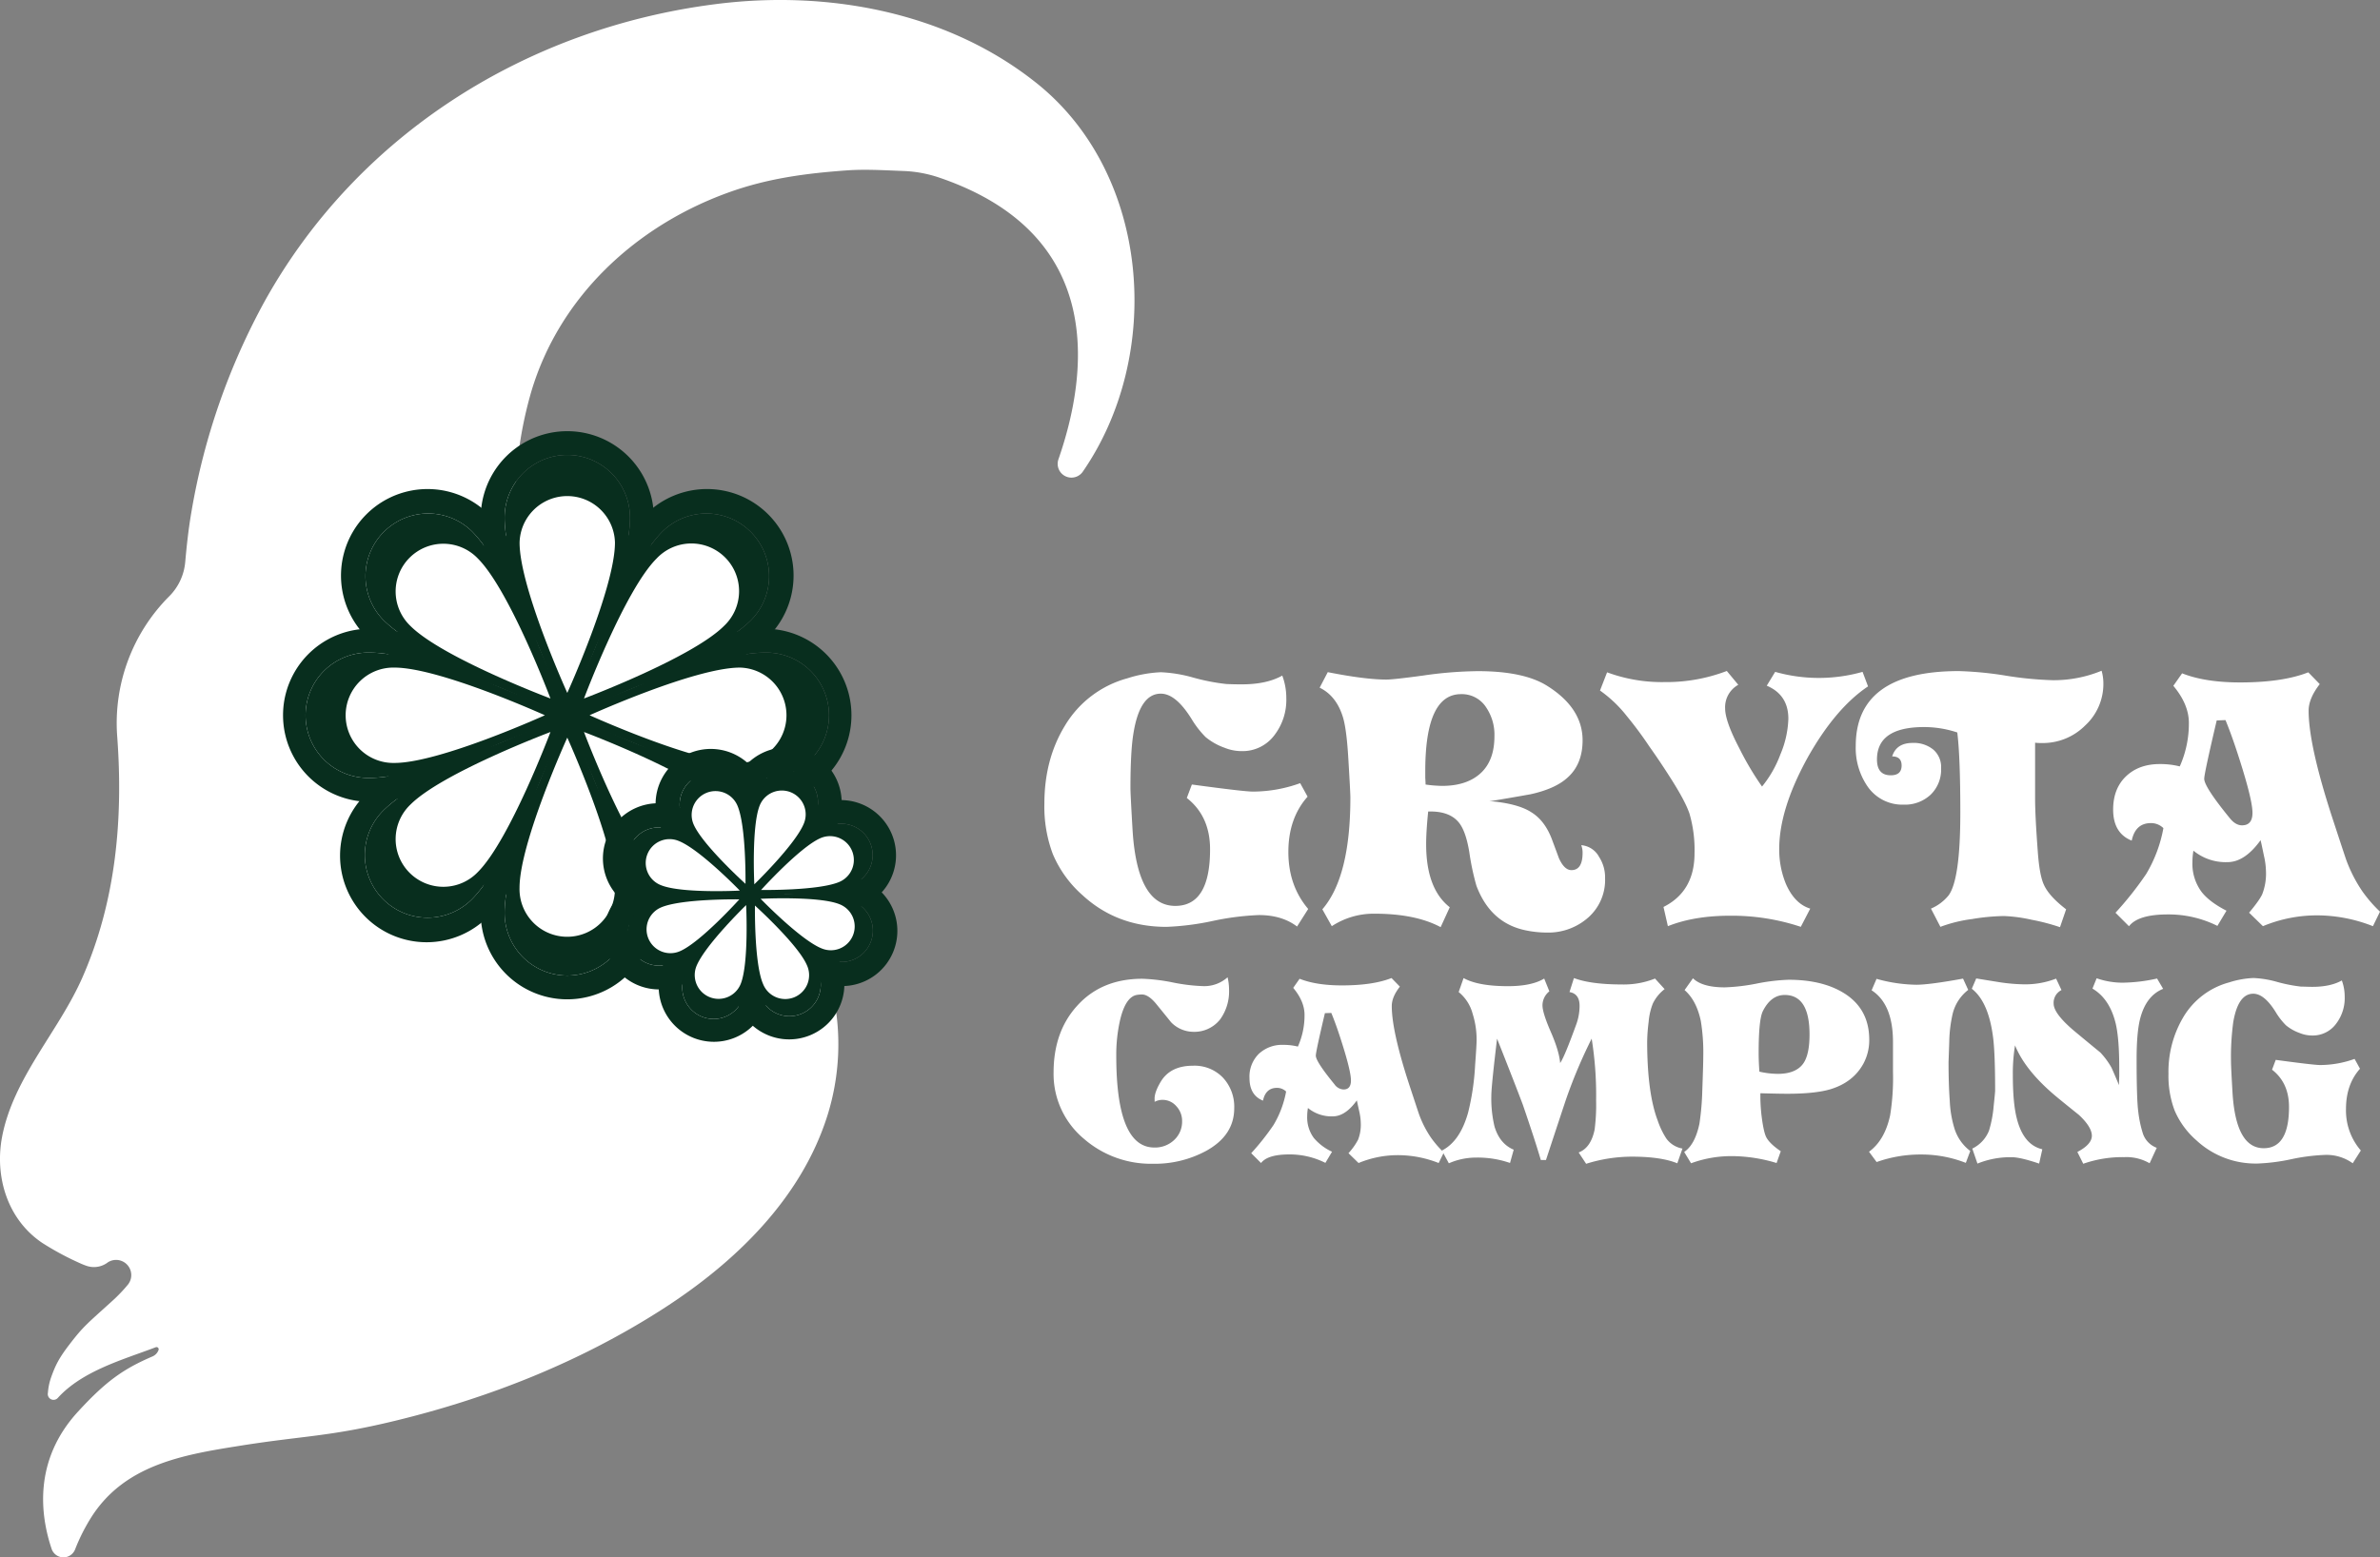 <svg id="Layer_1" data-name="Layer 1" xmlns="http://www.w3.org/2000/svg" viewBox="0 0 830.69 543.69"><rect x="0" y="0" width="830.69" height="543.69" fill="#808080" stroke="none"/><defs><style>.cls-1,.cls-2{fill:#fff;}.cls-1,.cls-3{fill-rule:evenodd;}.cls-3{fill:#082e1e;}</style></defs><path class="cls-1" d="M37.46,440.87a8,8,0,0,1-7.31,1.06c-.71-.25-1.41-.52-2.1-.84A100,100,0,0,1,14.84,434C2.61,425.84-1.94,410.84.74,396.84c3.94-20.52,19.66-36.66,27.93-55.36,11.89-26.93,14.37-55.8,12.22-84.63a62.65,62.65,0,0,1,18.18-48.67l0,0a19.3,19.3,0,0,0,5.57-11.84c.53-6,1.18-11.9,2.2-17.78A234,234,0,0,1,92.7,104.6c32.52-58,91.32-94.75,157-103.15,39-5,80.87,2.62,112.11,27.58,39.74,31.75,44.41,94.75,16.08,135.7a4.81,4.81,0,0,1-8.47-4.35c10.42-30,16.62-78.48-41.47-98.33a43.79,43.79,0,0,0-12.62-2.35v0c-6.58-.24-13.19-.68-19.76-.21-14.62,1.05-27.93,2.85-41.54,7.8-32.13,11.66-58.74,36.26-68.62,69.52a140.1,140.1,0,0,0-5.52,38.9,48.19,48.19,0,0,1,5.16,1.19,103.83,103.83,0,0,1,12.42,4.24,121.46,121.46,0,0,1,15.1,8.26c10.19,6.52,14.36,18.83,24.39,25.24A55.28,55.28,0,0,0,247.63,220a34.57,34.57,0,0,0,8,1.4,13.86,13.86,0,0,0,3.15-.09s-4.4,9.35-13.76,9.35a26.91,26.91,0,0,1,3.73,1.94,71.8,71.8,0,0,1,9.13,6.59c15.91,14.59,20.26,31.32,31.22,49.19a42.85,42.85,0,0,0,7.16,8.57A17.15,17.15,0,0,0,301,299.8a4.06,4.06,0,0,0,1.74.22s-7.7,12.1-20.91,3.3c0,0-3.85,16,18.16,22.56,0,0-4.4,9.35-13.2,8.8a93.17,93.17,0,0,1,4,12.6,83.15,83.15,0,0,1-2,42.21c-9.21,29.2-32.41,51.44-57.57,67.59C202.7,475.4,171,488,138.1,496c-23.62,5.74-32.12,5.18-55.18,8.9C63.33,508,43.5,511.63,32,529.51A65.81,65.81,0,0,0,26.19,541a4.36,4.36,0,0,1-8.17-.22c-3.9-11.6-6.5-30.83,9.2-47.92,9.73-10.6,15.8-14.9,26-19.28a3.88,3.88,0,0,0,2.12-2.25h0a.75.75,0,0,0-.19-.8.76.76,0,0,0-.8-.16c-11.16,4.26-25.43,8.14-34.09,17.6a2,2,0,0,1-2.43.57,2,2,0,0,1-1.11-2.23,21.52,21.52,0,0,1,.94-4.91c1.67-4.79,2.9-7.21,6.7-12.16,4.72-6.14,5.84-6.88,14.79-15a54.31,54.31,0,0,0,5.45-5.68,5.3,5.3,0,0,0-7.18-7.68Z"/><path class="cls-2" d="M456.6,317.35l-3.89,6.13q-5.29-4-13.31-4a94.19,94.19,0,0,0-16.13,2.06,93.06,93.06,0,0,1-16.13,2.06q-17.31,0-29.32-11.07a39.65,39.65,0,0,1-10.36-14.36,47,47,0,0,1-2.94-17.55q0-15.42,7.06-27.08a36.54,36.54,0,0,1,21.9-16.72,44.5,44.5,0,0,1,11.66-2.12,48.87,48.87,0,0,1,11.42,1.89A72.32,72.32,0,0,0,428,238.81c1.65.08,3.46.12,5.42.12q8.72,0,14.13-3.06a22.31,22.31,0,0,1,1.41,7.89,20.15,20.15,0,0,1-4,12.71,13.87,13.87,0,0,1-11.66,5.77,15.89,15.89,0,0,1-5.89-1.17,21.81,21.81,0,0,1-6.59-3.71,32.52,32.52,0,0,1-4.83-6.18q-5.54-9-10.83-9-7.31,0-9.54,13.77-1.05,6.13-1.06,19.2,0,2,.71,14.13,1.53,27,14.95,27,12.14,0,12.13-19.78,0-11.53-8.12-17.9L416,273.9q18.25,2.48,21.32,2.47a48.76,48.76,0,0,0,16.48-2.94l2.59,4.71q-6.71,7.55-6.71,19.31T456.6,317.35Z"/><path class="cls-2" d="M521.6,257.06a17,17,0,0,0-2.83-10,10.08,10.08,0,0,0-8.83-4.71q-12.48,0-12.48,26.85v2.36c.07,1.1.11,1.88.11,2.35a44.43,44.43,0,0,0,5.77.47q8.6,0,13.43-4.41C520,267,521.6,262.72,521.6,257.06Zm38.62,49.58a17.49,17.49,0,0,1-5.89,13.71,21,21,0,0,1-14.48,5.24,36.22,36.22,0,0,1-7.54-.82q-12.13-2.59-17-15.54a87.55,87.55,0,0,1-2.47-11.66q-1.17-7.19-3.53-10.24-3.3-4.24-10.83-4-.72,7.06-.71,11.42,0,15.56,8.24,22l-3.18,6.95Q494.05,319,479.68,319a26.64,26.64,0,0,0-14.84,4.36l-3.3-5.89q9.78-11.31,9.78-39,0-1.75-.71-13.54-.58-9.88-1.77-14.13-2.23-7.77-8.24-10.71l2.83-5.42q13.06,2.59,20.48,2.59,2.47,0,12.84-1.41a141.63,141.63,0,0,1,19-1.53q16,0,24.14,5.06,12.48,7.77,12.48,19.08,0,8.47-5.42,13.18-4.23,3.78-12.72,5.66-7.17,1.29-14.36,2.47a21.35,21.35,0,0,1,3.06.24q7.77,1.05,11.66,3.65,4.71,2.94,7.18,9.65l2.36,6.36q1.88,4.13,4.35,4.12,3.88,0,3.89-6a7.29,7.29,0,0,0-.47-2.71,7.77,7.77,0,0,1,6.24,4.12A13.08,13.08,0,0,1,560.22,306.64Z"/><path class="cls-2" d="M652,239.64q-11.43,7.65-21.2,25.08Q621,282.61,621,296.39a31.53,31.53,0,0,0,2.35,12.25q3.06,6.94,8.48,8.59l-3.3,6.36a76.25,76.25,0,0,0-24.72-3.88q-12.49,0-21.67,3.65l-1.53-6.71q10.83-5.43,10.83-18.73A45.2,45.2,0,0,0,589.66,284q-1.54-4.47-6.6-12.37-3.42-5.42-7.42-11.06a130.15,130.15,0,0,0-7.77-10.48,44.61,44.61,0,0,0-9.42-9l2.47-6.36a55.12,55.12,0,0,0,20,3.41,59.15,59.15,0,0,0,21.79-3.88l4,4.83a8.93,8.93,0,0,0-4.59,8.24q0,4.47,4.94,13.89A103.64,103.64,0,0,0,615,274.61a39.54,39.54,0,0,0,6.42-11.25,34.54,34.54,0,0,0,2.77-12.42q0-8.35-7.54-11.54l2.94-4.83a55.91,55.91,0,0,0,30.5,0Z"/><path class="cls-2" d="M734.14,238.58a19.72,19.72,0,0,1-6.36,14.72,20.88,20.88,0,0,1-15,6.12c-.78,0-1.61,0-2.47-.12v19.55q0,6,.94,18.48.59,8.25,2.12,11.54,1.77,4,7.77,8.6L719,323.71a72.15,72.15,0,0,0-9.9-2.59,53,53,0,0,0-9.65-1.3,73.28,73.28,0,0,0-11.19,1.06,49.14,49.14,0,0,0-11,2.71l-3.3-6.36a15.91,15.91,0,0,0,6.13-4.59q4.13-5.53,4.12-29,0-19.32-1.06-27.91a36.88,36.88,0,0,0-11.54-1.89q-16.49,0-16.49,11.31,0,5.54,4.83,5.53,3.76,0,3.77-3.41,0-3.18-3.3-3.18c1-3.14,3.34-4.71,7.19-4.71a10.77,10.77,0,0,1,7.12,2.29,8,8,0,0,1,2.77,6.54,12.15,12.15,0,0,1-3.65,9.24,13.11,13.11,0,0,1-9.42,3.48,14.7,14.7,0,0,1-12.6-6.36,23.67,23.67,0,0,1-4.12-14.13q0-26.15,36-26.14a123.18,123.18,0,0,1,16.37,1.59,122.92,122.92,0,0,0,16.36,1.59,43.81,43.81,0,0,0,17.08-3.3A16.32,16.32,0,0,1,734.14,238.58Z"/><path class="cls-2" d="M786.18,283.79q0-4.11-3.77-16.25-3.06-9.89-5.65-16.13l-3.06.12q-4.35,18.48-4.36,20.37,0,2.82,8.95,13.78,2,2.47,4.24,2.47Q786.18,288.15,786.18,283.79Zm44.51,34.5-2.47,5.07a53.44,53.44,0,0,0-18.73-3.77,49.1,49.1,0,0,0-19.66,3.77L785,318.65c2.52-3,4-5.14,4.6-6.48a19.81,19.81,0,0,0,1.29-8,26.31,26.31,0,0,0-.71-5.41q-1-4.83-1.17-5.42Q783.48,301,777.47,301a17.73,17.73,0,0,1-11.9-4,23.59,23.59,0,0,0-.35,4,16.47,16.47,0,0,0,3.18,10.37q2.72,3.52,8.71,6.59l-3.17,5.3a38.16,38.16,0,0,0-17.31-4q-10.36,0-13.55,4.12l-4.71-4.71a116.68,116.68,0,0,0,10.72-13.54,47.94,47.94,0,0,0,6-16,6.13,6.13,0,0,0-4.35-1.76q-5.41,0-6.71,6.12-6.48-2.59-6.48-10.83,0-7.31,4.47-11.6t11.78-4.3a27.66,27.66,0,0,1,7,.82,36.57,36.57,0,0,0,3.18-15.19q0-6.47-5.42-12.95l3.06-4.36q8,3.18,20.25,3.18,14.85,0,23.79-3.53l4,4.12q-3.89,5-3.88,9.3,0,12.5,8.95,39.45,2,6.12,4,12.13a50.09,50.09,0,0,0,5.77,11.42A47.81,47.81,0,0,0,830.69,318.29Z"/><path class="cls-2" d="M430.78,386.93q0,9.51-9.87,14.92a37.65,37.65,0,0,1-18.52,4.46,35.61,35.61,0,0,1-24.11-8.75,29.45,29.45,0,0,1-10.55-23.07q0-14.24,8.15-23.25,8.49-9.51,22.82-9.52A63.7,63.7,0,0,1,409.29,343a63.7,63.7,0,0,0,10.59,1.29,12.15,12.15,0,0,0,8.58-3.09,18.86,18.86,0,0,1,.52,4.37,16.69,16.69,0,0,1-3.09,10.3,11.44,11.44,0,0,1-9.52,4.37,10.92,10.92,0,0,1-7.64-3.35c-.17-.22-1.88-2.34-5.14-6.34q-2.74-3.35-5.06-3.35a13.18,13.18,0,0,0-1.81.17q-3.95.78-5.83,9a54.51,54.51,0,0,0-1.28,12.27q0,32,13.29,32a9.69,9.69,0,0,0,6.91-2.62,8.73,8.73,0,0,0,2.78-6.64,7.46,7.46,0,0,0-2-5.15,6.31,6.31,0,0,0-4.85-2.23,5.69,5.69,0,0,0-2.74.69v-.78c-.12-1.6.6-3.68,2.14-6.26q3.35-5.57,11.24-5.57a13.72,13.72,0,0,1,10.46,4.16A14.88,14.88,0,0,1,430.78,386.93Z"/><path class="cls-2" d="M471.52,377.23q0-3-2.74-11.83-2.23-7.22-4.12-11.75l-2.23.08q-3.18,13.47-3.17,14.84,0,2.06,6.51,10a4.08,4.08,0,0,0,3.09,1.8C470.63,380.41,471.52,379.35,471.52,377.23Zm32.42,25.14-1.8,3.68a38.8,38.8,0,0,0-13.64-2.74,35.75,35.75,0,0,0-14.32,2.74l-3.52-3.43a22.5,22.5,0,0,0,3.35-4.71,14.43,14.43,0,0,0,.94-5.84,19.72,19.72,0,0,0-.51-3.94c-.52-2.35-.8-3.66-.86-3.95q-4,5.58-8.41,5.58a12.94,12.94,0,0,1-8.66-2.92,16.86,16.86,0,0,0-.26,2.92,12,12,0,0,0,2.32,7.55,18.43,18.43,0,0,0,6.35,4.8L462.6,406A27.73,27.73,0,0,0,450,403.05q-7.55,0-9.86,3l-3.43-3.43a85.89,85.89,0,0,0,7.8-9.86,35,35,0,0,0,4.38-11.67,4.55,4.55,0,0,0-3.18-1.28c-2.63,0-4.26,1.48-4.89,4.46q-4.71-1.89-4.71-7.89a11.13,11.13,0,0,1,3.26-8.45,11.84,11.84,0,0,1,8.57-3.13,20.12,20.12,0,0,1,5.06.6,26.56,26.56,0,0,0,2.32-11.07q0-4.71-3.95-9.43l2.23-3.18q5.84,2.32,14.76,2.32,10.8,0,17.32-2.57l2.92,3q-2.83,3.6-2.83,6.77,0,9.11,6.52,28.74c1,3,1.94,5.92,2.92,8.83a36.29,36.29,0,0,0,4.2,8.32A35,35,0,0,0,503.94,402.37Z"/><path class="cls-2" d="M587.23,401l-1.8,5.15q-5.65-2.31-15.7-2.32a53.24,53.24,0,0,0-16.12,2.49L551,402.37q4.28-1.64,5.57-8a67.23,67.23,0,0,0,.52-10.21,123.69,123.69,0,0,0-1.55-21.53,175.89,175.89,0,0,0-8.83,20.85q-.94,2.75-7.12,21.52h-1.8q-1.89-6.51-6.27-19.29-2.91-7.73-9-23.08-2,16.73-2,19.82a41.92,41.92,0,0,0,1.12,10.89q1.8,6,6.69,8.06l-1.29,4.63a34.32,34.32,0,0,0-11.66-1.88,23.58,23.58,0,0,0-9.69,2l-2.41-4.46q6.27-3.18,9.1-13.12a86.63,86.63,0,0,0,2.48-16.73q.52-6.94.52-8.75a29.81,29.81,0,0,0-1.37-9.09,14.53,14.53,0,0,0-4.89-7.64l1.71-4.88q5.07,2.82,15.44,2.83,8.32,0,12.7-2.66l1.8,4.46a6.25,6.25,0,0,0-2.4,4.89q0,2.56,2.83,9.09,3,6.85,3.34,11.06,1.54-2.22,5.58-13.38a19,19,0,0,0,1.2-6.6c0-2.8-1.17-4.41-3.52-4.81l1.55-4.88q5.91,2.22,16.64,2.23a29.59,29.59,0,0,0,11.66-2.06l3.35,3.69a14,14,0,0,0-4.12,5.06,22.57,22.57,0,0,0-1.46,6.39,61.73,61.73,0,0,0-.51,6.82q0,17.92,3.68,27.62a28.06,28.06,0,0,0,3,6.26A8.82,8.82,0,0,0,587.23,401Z"/><path class="cls-2" d="M631.58,361.19q0-13.8-8.66-13.81-4.81,0-7.64,5.66-1.46,2.93-1.46,14.59,0,2.91.26,6.52a29.66,29.66,0,0,0,6.43.77q6.43,0,9-3.78Q631.58,368,631.58,361.19Zm20.84,1.8a17.2,17.2,0,0,1-2.06,8.41q-3.6,6.53-11.58,8.92-5.31,1.55-14.92,1.55c-2,0-5.09-.06-9.44-.18v1.63a61.27,61.27,0,0,0,.43,6.35c.46,3.66,1,6.06,1.55,7.21.74,1.54,2.46,3.23,5.14,5.06l-1.46,4.11a54.44,54.44,0,0,0-14.92-2.4,40.82,40.82,0,0,0-14.93,2.49l-2.4-3.95q3.78-2.56,5.32-9.86a93.84,93.84,0,0,0,1-11.58q.35-9.69.34-11.84a68.08,68.08,0,0,0-.85-12.43c-1-4.75-2.86-8.35-5.67-10.81l2.92-4.12q3.26,3.18,11.15,3.17a68.43,68.43,0,0,0,11.11-1.32,67.56,67.56,0,0,1,11.11-1.33q11.65,0,19.13,4.54Q652.42,352.1,652.42,363Z"/><path class="cls-2" d="M687.68,401.85,686.13,406a42.43,42.43,0,0,0-15.78-2.92A45.44,45.44,0,0,0,655,405.71l-2.66-3.6q5.49-4,7.37-12.7a82,82,0,0,0,1-15.18V363.85q0-13.29-7.46-18.1l1.72-4a53.84,53.84,0,0,0,13.89,2.06q4.54,0,16.3-2.14l1.8,3.94a15.08,15.08,0,0,0-5.4,8.24,47.13,47.13,0,0,0-1.21,9.95q-.25,7.2-.25,6.86,0,7.89.43,13.72a38.17,38.17,0,0,0,1.63,9.61A15.62,15.62,0,0,0,687.68,401.85Z"/><path class="cls-2" d="M755,345.24q-6,2.4-8.06,10.55-1.2,4.8-1.2,14.07,0,14.14.6,18.44a40.48,40.48,0,0,0,1.54,7.29,8,8,0,0,0,4.89,5.15l-2.49,5.4a16.14,16.14,0,0,0-8.83-2.14,41.26,41.26,0,0,0-14.33,2.31l-2.06-4.12c3.38-1.77,5.06-3.66,5.06-5.66s-1.51-4.49-4.54-7.29q-3.52-2.82-7-5.66-11.58-9.43-15.27-18.61a60.14,60.14,0,0,0-.77,10.38q0,9.78,1.37,15.09,2.32,9.27,8.92,10.81l-1.11,5c-4.4-1.49-7.61-2.23-9.61-2.23a30.48,30.48,0,0,0-11.92,2.23l-1.8-5.24a11.77,11.77,0,0,0,5.83-6.26,41.2,41.2,0,0,0,1.63-8.58q.51-4.8.51-5.4,0-13.54-.77-19-1.62-12.09-7.37-16.56l1.54-3.6q4.2.69,8.49,1.37a61.89,61.89,0,0,0,8.49.69,29.89,29.89,0,0,0,10.9-2l1.88,4a4.94,4.94,0,0,0-2.74,4.72q0,3.42,6.95,9.35,4.63,3.86,9.35,7.72a27.11,27.11,0,0,1,3.86,5.23q.42.85,2.66,6.17c0-.63,0-1.63.08-3v-3q0-10.12-1.2-15.35-2.06-8.76-8.15-12.36l1.46-3.6a27.55,27.55,0,0,0,9.09,1.54,58,58,0,0,0,12-1.45Z"/><path class="cls-2" d="M824,401.68l-2.83,4.46a15.63,15.63,0,0,0-9.69-2.92,68.29,68.29,0,0,0-11.75,1.5A67.53,67.53,0,0,1,788,406.23a30.34,30.34,0,0,1-21.36-8.07A28.9,28.9,0,0,1,759,387.7a34.18,34.18,0,0,1-2.14-12.78A37.32,37.32,0,0,1,762,355.19,26.63,26.63,0,0,1,778,343a32.18,32.18,0,0,1,8.49-1.54,35.45,35.45,0,0,1,8.32,1.37,53.82,53.82,0,0,0,8.32,1.63c1.2,0,2.51.08,3.94.08q6.36,0,10.3-2.23a16.4,16.4,0,0,1,1,5.75,14.7,14.7,0,0,1-2.92,9.26,10.1,10.1,0,0,1-8.49,4.21,11.52,11.52,0,0,1-4.29-.86,15.93,15.93,0,0,1-4.8-2.7,23.64,23.64,0,0,1-3.52-4.51q-4-6.51-7.89-6.52-5.32,0-7,10a91.12,91.12,0,0,0-.77,14c0,1,.17,4.41.51,10.3q1.13,19.64,10.9,19.64,8.84,0,8.83-14.41,0-8.42-5.92-13l1.29-3.43q13.29,1.8,15.52,1.8a35.69,35.69,0,0,0,12-2.14l1.89,3.43q-4.89,5.49-4.89,14.06A21.36,21.36,0,0,0,824,401.68Z"/><path class="cls-3" d="M198,249.72s-48.28-21.87-69-21.87a21.88,21.88,0,1,0,0,43.75C149.7,271.6,198,249.72,198,249.72Z"/><path class="cls-3" d="M198,249.72s-48.28-21.87-69-21.87a21.88,21.88,0,1,0,0,43.75C149.7,271.6,198,249.72,198,249.72Zm3.44,7.59a8.34,8.34,0,0,0,0-15.18S150.7,219.51,129,219.51a30.21,30.21,0,1,0,0,60.42C150.7,279.93,201.42,257.31,201.42,257.31Z"/><path class="cls-3" d="M198,249.72s-49.61,18.67-64.24,33.3A21.88,21.88,0,1,0,164.68,314C179.31,299.33,198,249.72,198,249.72Z"/><path class="cls-3" d="M198,249.72s-49.61,18.67-64.24,33.3A21.88,21.88,0,1,0,164.68,314C179.31,299.33,198,249.72,198,249.72Zm7.8,2.94A8.34,8.34,0,0,0,195,241.92s-51.85,19.87-67.19,35.21a30.21,30.21,0,1,0,42.72,42.72C185.91,304.51,205.78,252.66,205.78,252.66Z"/><path class="cls-3" d="M198,249.72s-21.88,48.28-21.88,69a21.88,21.88,0,0,0,43.76,0C219.86,298,198,249.72,198,249.72Z"/><path class="cls-3" d="M198,249.72s-21.88,48.28-21.88,69a21.88,21.88,0,0,0,43.76,0C219.86,298,198,249.72,198,249.72Zm7.59-3.44a8.34,8.34,0,0,0-15.18,0S167.77,297,167.77,318.69a30.21,30.21,0,0,0,60.42,0C228.19,297,205.57,246.28,205.57,246.28Z"/><path class="cls-3" d="M198,249.72s18.67,49.61,33.3,64.24A21.88,21.88,0,1,0,262.22,283C247.59,268.39,198,249.72,198,249.72Z"/><path class="cls-3" d="M198,249.72s18.67,49.61,33.3,64.24A21.88,21.88,0,1,0,262.22,283C247.59,268.39,198,249.72,198,249.72Zm2.93-7.8a8.34,8.34,0,0,0-10.73,10.74s19.87,51.85,35.2,67.19a30.21,30.21,0,1,0,42.73-42.72C252.77,261.79,200.91,241.92,200.91,241.92Z"/><path class="cls-3" d="M198,249.72s48.28,21.88,69,21.88a21.88,21.88,0,1,0,0-43.75C246.26,227.85,198,249.72,198,249.72Z"/><path class="cls-3" d="M198,249.72s48.28,21.88,69,21.88a21.88,21.88,0,1,0,0-43.75C246.26,227.85,198,249.72,198,249.72Zm-3.44-7.59a8.34,8.34,0,0,0,0,15.18s50.71,22.62,72.41,22.62a30.21,30.21,0,1,0,0-60.42C245.25,219.51,194.54,242.13,194.54,242.13Z"/><path class="cls-3" d="M198,249.72s49.61-18.67,64.24-33.3a21.88,21.88,0,0,0-30.94-30.94C216.65,200.11,198,249.72,198,249.72Z"/><path class="cls-3" d="M198,249.72s49.61-18.67,64.24-33.3a21.88,21.88,0,0,0-30.94-30.94C216.65,200.11,198,249.72,198,249.72Zm-7.8-2.93a8.33,8.33,0,0,0,10.73,10.73s51.86-19.86,67.2-35.2a30.21,30.21,0,1,0-42.73-42.73C210.05,194.93,190.18,246.79,190.18,246.79Z"/><path class="cls-3" d="M198,249.72s21.88-48.28,21.88-69a21.88,21.88,0,0,0-43.76,0C176.1,201.44,198,249.72,198,249.72Z"/><path class="cls-3" d="M198,249.72s21.88-48.28,21.88-69a21.88,21.88,0,0,0-43.76,0C176.1,201.44,198,249.72,198,249.72Zm-7.59,3.44a8.33,8.33,0,0,0,15.18,0s22.62-50.71,22.62-72.41a30.21,30.21,0,0,0-60.42,0C167.77,202.45,190.39,253.16,190.39,253.16Z"/><path class="cls-3" d="M198,249.72s-18.67-49.61-33.3-64.24a21.88,21.88,0,0,0-30.94,30.94C148.37,231.05,198,249.72,198,249.72Z"/><path class="cls-3" d="M198,249.72s-18.67-49.61-33.3-64.24a21.88,21.88,0,0,0-30.94,30.94C148.37,231.05,198,249.72,198,249.72Zm-2.94,7.8a8.33,8.33,0,0,0,10.74-10.73s-19.87-51.86-35.21-67.2a30.21,30.21,0,1,0-42.72,42.73C143.19,237.66,195,257.52,195,257.52Z"/><path class="cls-1" d="M190.18,249.72s-36.74-16.64-52.48-16.64a16.65,16.65,0,1,0,0,33.29C153.44,266.37,190.18,249.72,190.18,249.72Z"/><path class="cls-1" d="M192.13,255.57s-37.75,14.21-48.88,25.34a16.65,16.65,0,1,0,23.54,23.54C177.92,293.32,192.13,255.57,192.13,255.57Z"/><path class="cls-1" d="M198,257.53S181.33,294.26,181.33,310a16.65,16.65,0,1,0,33.29,0C214.62,294.26,198,257.53,198,257.53Z"/><path class="cls-1" d="M203.83,255.57s14.2,37.75,25.34,48.88a16.65,16.65,0,1,0,23.54-23.54C241.57,269.78,203.83,255.57,203.83,255.57Z"/><path class="cls-1" d="M205.78,249.72s36.73,16.65,52.48,16.65a16.65,16.65,0,0,0,0-33.29C242.51,233.08,205.78,249.72,205.78,249.72Z"/><path class="cls-1" d="M203.83,243.87s37.74-14.2,48.88-25.34A16.65,16.65,0,1,0,229.17,195C218,206.13,203.83,243.87,203.83,243.87Z"/><path class="cls-1" d="M198,241.92s16.64-36.73,16.64-52.48a16.65,16.65,0,0,0-33.29,0C181.33,205.19,198,241.92,198,241.92Z"/><path class="cls-1" d="M192.13,243.87S177.92,206.13,166.79,195a16.65,16.65,0,1,0-23.54,23.54C154.38,229.67,192.13,243.87,192.13,243.87Z"/><path class="cls-3" d="M261.85,312.37s-18.46-19-28.08-22.81a10.94,10.94,0,0,0-8,20.36C235.38,313.71,261.85,312.37,261.85,312.37Z"/><path class="cls-3" d="M261.85,312.37s-18.46-19-28.08-22.81a10.94,10.94,0,0,0-8,20.36C235.38,313.71,261.85,312.37,261.85,312.37Zm.42,8.32a8.33,8.33,0,0,0,5.56-14.12s-20.45-20.61-31-24.76a19.27,19.27,0,1,0-14.12,35.86C233.26,321.83,262.27,320.69,262.27,320.69Z"/><path class="cls-3" d="M261.85,312.37s-26.5-.4-36,3.73a10.94,10.94,0,1,0,8.73,20.06C244.08,332,261.85,312.37,261.85,312.37Z"/><path class="cls-3" d="M261.85,312.37s-26.5-.4-36,3.73a10.94,10.94,0,1,0,8.73,20.06C244.08,332,261.85,312.37,261.85,312.37ZM268,318A8.33,8.33,0,0,0,262,304s-29-.11-39.43,4.42a19.27,19.27,0,1,0,15.37,35.34C248.32,339.27,268,318,268,318Z"/><path class="cls-3" d="M261.85,312.37s-19,18.45-22.81,28.08a10.94,10.94,0,1,0,20.35,8C263.18,338.84,261.85,312.37,261.85,312.37Z"/><path class="cls-3" d="M261.85,312.37s-19,18.45-22.81,28.08a10.94,10.94,0,1,0,20.35,8C263.18,338.84,261.85,312.37,261.85,312.37Zm8.32-.42A8.34,8.34,0,0,0,256,306.39s-20.6,20.45-24.76,31a19.27,19.27,0,0,0,35.87,14.12C271.3,341,270.17,312,270.17,312Z"/><path class="cls-3" d="M261.85,312.37s-.4,26.5,3.72,36a10.94,10.94,0,0,0,20.06-8.73C281.51,330.14,261.85,312.37,261.85,312.37Z"/><path class="cls-3" d="M261.85,312.37s-.4,26.5,3.72,36a10.94,10.94,0,0,0,20.06-8.73C281.51,330.14,261.85,312.37,261.85,312.37Zm5.58-6.18a8.33,8.33,0,0,0-13.92,6.05s-.1,29,4.42,39.44a19.28,19.28,0,0,0,35.35-15.38C288.75,325.9,267.43,306.19,267.43,306.19Z"/><path class="cls-3" d="M261.85,312.37s18.45,19,28.08,22.81a10.94,10.94,0,0,0,8-20.36C288.32,311,261.85,312.37,261.85,312.37Z"/><path class="cls-3" d="M261.85,312.37s18.45,19,28.08,22.81a10.94,10.94,0,0,0,8-20.36C288.32,311,261.85,312.37,261.85,312.37Zm-.42-8.32a8.33,8.33,0,0,0-5.56,14.12s20.45,20.61,31,24.76A19.27,19.27,0,1,0,301,307.07C290.44,302.91,261.43,304.05,261.43,304.05Z"/><path class="cls-3" d="M261.85,312.37s26.5.4,36-3.73a10.94,10.94,0,1,0-8.73-20.06C279.62,292.71,261.85,312.37,261.85,312.37Z"/><path class="cls-3" d="M261.85,312.37s26.5.4,36-3.73a10.94,10.94,0,1,0-8.73-20.06C279.62,292.71,261.85,312.37,261.85,312.37Zm-6.19-5.59a8.34,8.34,0,0,0,6.06,13.92s29,.11,39.44-4.42a19.27,19.27,0,1,0-15.38-35.34C275.37,285.47,255.66,306.78,255.66,306.78Z"/><path class="cls-3" d="M261.85,312.37s19-18.45,22.81-28.08a10.94,10.94,0,1,0-20.36-8C260.51,285.9,261.85,312.37,261.85,312.37Z"/><path class="cls-3" d="M261.85,312.37s19-18.45,22.81-28.08a10.94,10.94,0,1,0-20.36-8C260.51,285.9,261.85,312.37,261.85,312.37Zm-8.33.42a8.34,8.34,0,0,0,14.13,5.56s20.6-20.45,24.76-31a19.27,19.27,0,1,0-35.86-14.12C252.39,283.78,253.52,312.79,253.52,312.79Z"/><path class="cls-3" d="M261.85,312.37s.4-26.5-3.73-36a10.94,10.94,0,0,0-20.06,8.73C242.19,294.6,261.85,312.37,261.85,312.37Z"/><path class="cls-3" d="M261.85,312.37s.4-26.5-3.73-36a10.94,10.94,0,0,0-20.06,8.73C242.19,294.6,261.85,312.37,261.85,312.37Zm-5.59,6.18a8.33,8.33,0,0,0,13.92-6.05s.11-29-4.42-39.44a19.27,19.27,0,0,0-35.34,15.38C234.94,298.84,256.26,318.55,256.26,318.55Z"/><path class="cls-1" d="M258.22,310.94s-14-14.47-21.37-17.35a8.32,8.32,0,1,0-6.1,15.48C238.08,312,258.22,310.94,258.22,310.94Z"/><path class="cls-1" d="M258.05,314s-20.16-.3-27.38,2.84a8.32,8.32,0,1,0,6.64,15.26C244.53,329,258.05,314,258.05,314Z"/><path class="cls-1" d="M260.42,316S246,330,243.06,337.37a8.32,8.32,0,1,0,15.49,6.09C261.43,336.14,260.42,316,260.42,316Z"/><path class="cls-1" d="M263.5,316.16s-.31,20.17,2.83,27.38a8.33,8.33,0,1,0,15.27-6.64C278.46,329.69,263.5,316.16,263.5,316.16Z"/><path class="cls-1" d="M265.48,313.8s14,14.47,21.36,17.35a8.32,8.32,0,1,0,6.1-15.48C285.62,312.78,265.48,313.8,265.48,313.8Z"/><path class="cls-1" d="M265.64,310.72s20.16.3,27.38-2.84a8.32,8.32,0,0,0-6.64-15.26C279.16,295.76,265.64,310.72,265.64,310.72Z"/><path class="cls-1" d="M263.28,308.74s14.47-14,17.35-21.37a8.32,8.32,0,1,0-15.49-6.09C262.26,288.6,263.28,308.74,263.28,308.74Z"/><path class="cls-1" d="M260.2,308.58s.3-20.17-2.84-27.38a8.32,8.32,0,1,0-15.26,6.64C245.24,295.05,260.2,308.58,260.2,308.58Z"/></svg>